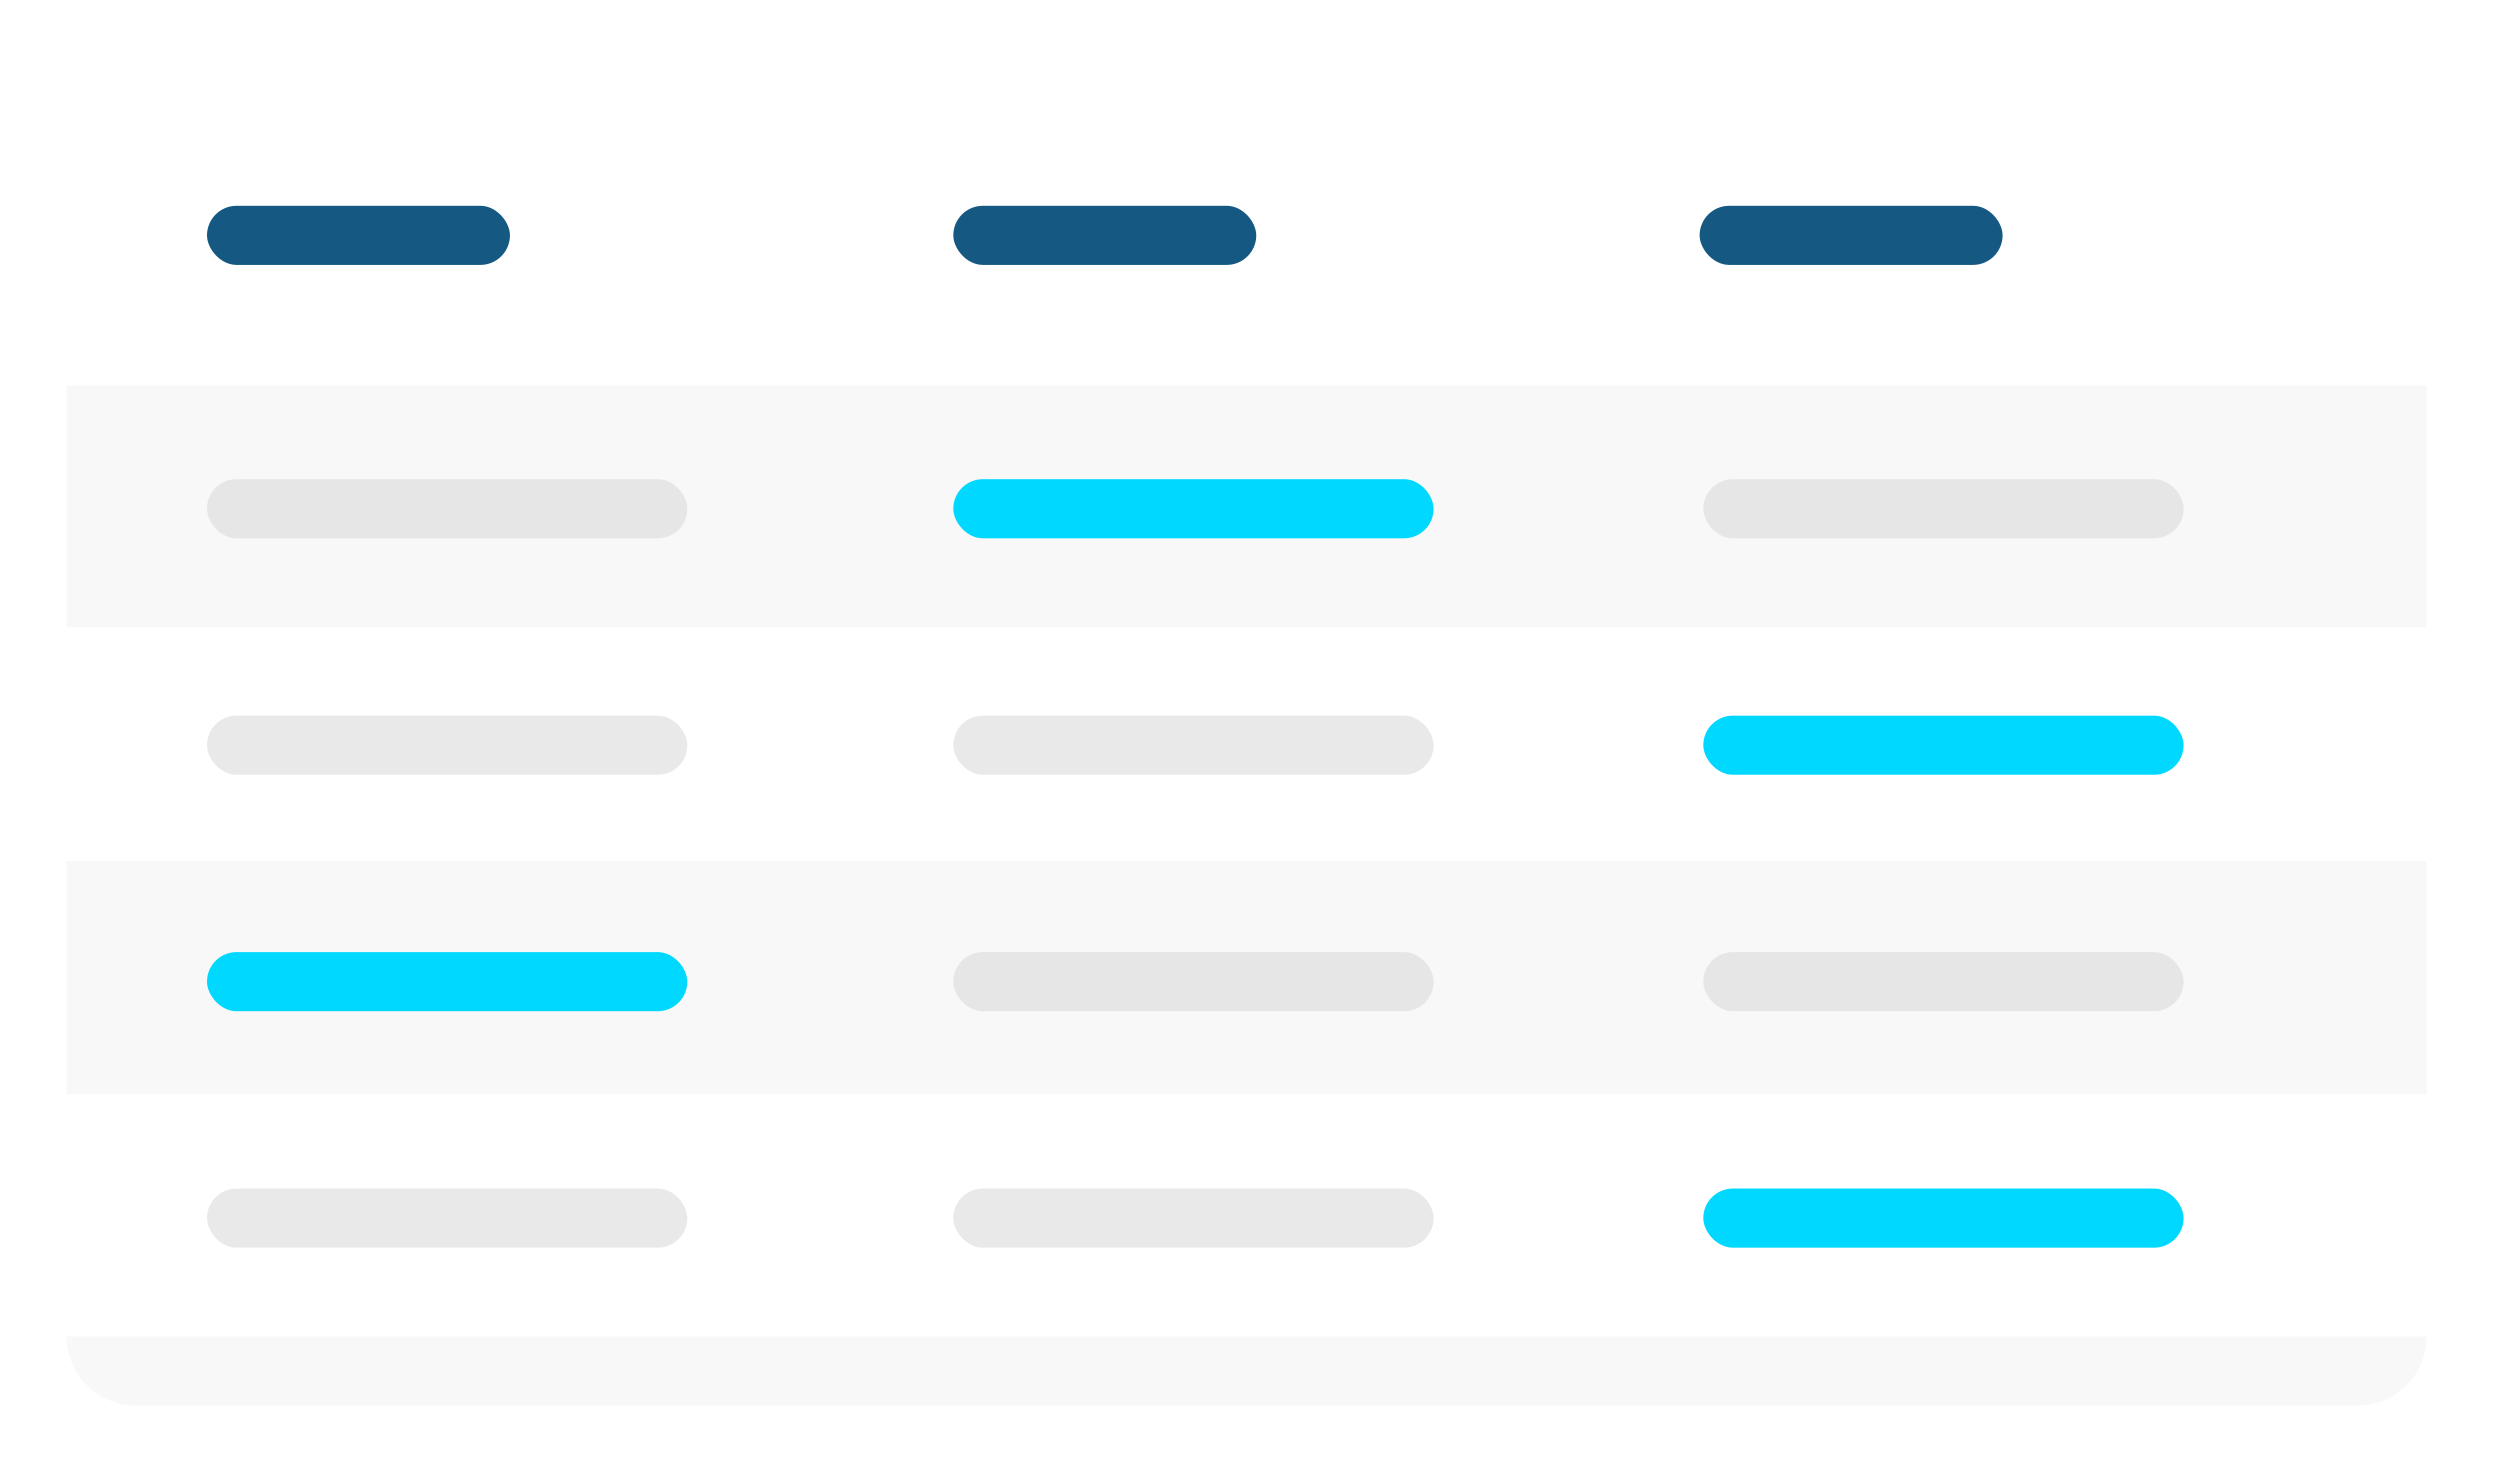 <svg width="305" height="180" viewBox="0 0 305 180" fill="none" xmlns="http://www.w3.org/2000/svg">
<g filter="url(#filter0_d_1098_654)">
<rect x="8.125" y="8" width="287.931" height="163.477" rx="15" fill="white"/>
<rect x="25.253" y="25.107" width="36.961" height="7.212" rx="3.606" fill="#155982"/>
<rect x="116.303" y="25.107" width="36.961" height="7.212" rx="3.606" fill="#155982"/>
<rect x="207.354" y="25.107" width="36.961" height="7.212" rx="3.606" fill="#155982"/>
<rect x="8.125" y="47.024" width="287.931" height="29.531" fill="#F8F8F8"/>
<rect x="25.253" y="58.461" width="58.597" height="7.212" rx="3.606" fill="#D5D5D5" fill-opacity="0.5"/>
<rect x="116.303" y="58.461" width="58.597" height="7.212" rx="3.606" fill="#00D8FF"/>
<rect x="207.804" y="58.461" width="58.597" height="7.212" rx="3.606" fill="#D5D5D5" fill-opacity="0.5"/>
<rect x="8.125" y="105.032" width="287.931" height="28.477" fill="#F8F8F8"/>
<rect x="25.253" y="116.157" width="58.597" height="7.212" rx="3.606" fill="#00D8FF"/>
<rect x="116.303" y="116.157" width="58.597" height="7.212" rx="3.606" fill="#D5D5D5" fill-opacity="0.5"/>
<rect x="207.804" y="116.157" width="58.597" height="7.212" rx="3.606" fill="#D5D5D5" fill-opacity="0.5"/>
<rect x="8.125" y="133.509" width="287.931" height="29.531" fill="white"/>
<rect x="25.253" y="145.004" width="58.597" height="7.212" rx="3.606" fill="#D5D5D5" fill-opacity="0.5"/>
<rect x="116.303" y="145.004" width="58.597" height="7.212" rx="3.606" fill="#D5D5D5" fill-opacity="0.5"/>
<rect x="207.804" y="145.004" width="58.597" height="7.212" rx="3.606" fill="#00D8FF"/>
<path d="M8.125 163.04H296.056C296.056 167.699 292.278 171.477 287.618 171.477H16.562C11.903 171.477 8.125 167.699 8.125 163.04Z" fill="#F8F8F8"/>
<rect x="8.125" y="76.555" width="287.931" height="28.477" fill="white"/>
<rect x="25.253" y="87.309" width="58.597" height="7.212" rx="3.606" fill="#D5D5D5" fill-opacity="0.5"/>
<rect x="116.303" y="87.309" width="58.597" height="7.212" rx="3.606" fill="#D5D5D5" fill-opacity="0.5"/>
<rect x="207.804" y="87.309" width="58.597" height="7.212" rx="3.606" fill="#00D8FF"/>
</g>
<defs>
<filter id="filter0_d_1098_654" x="0.125" y="0" width="303.931" height="179.477" filterUnits="userSpaceOnUse" color-interpolation-filters="sRGB">
<feFlood flood-opacity="0" result="BackgroundImageFix"/>
<feColorMatrix in="SourceAlpha" type="matrix" values="0 0 0 0 0 0 0 0 0 0 0 0 0 0 0 0 0 0 127 0" result="hardAlpha"/>
<feOffset/>
<feGaussianBlur stdDeviation="4"/>
<feComposite in2="hardAlpha" operator="out"/>
<feColorMatrix type="matrix" values="0 0 0 0 0 0 0 0 0 0 0 0 0 0 0 0 0 0 0.15 0"/>
<feBlend mode="normal" in2="BackgroundImageFix" result="effect1_dropShadow_1098_654"/>
<feBlend mode="normal" in="SourceGraphic" in2="effect1_dropShadow_1098_654" result="shape"/>
</filter>
</defs>
</svg>
